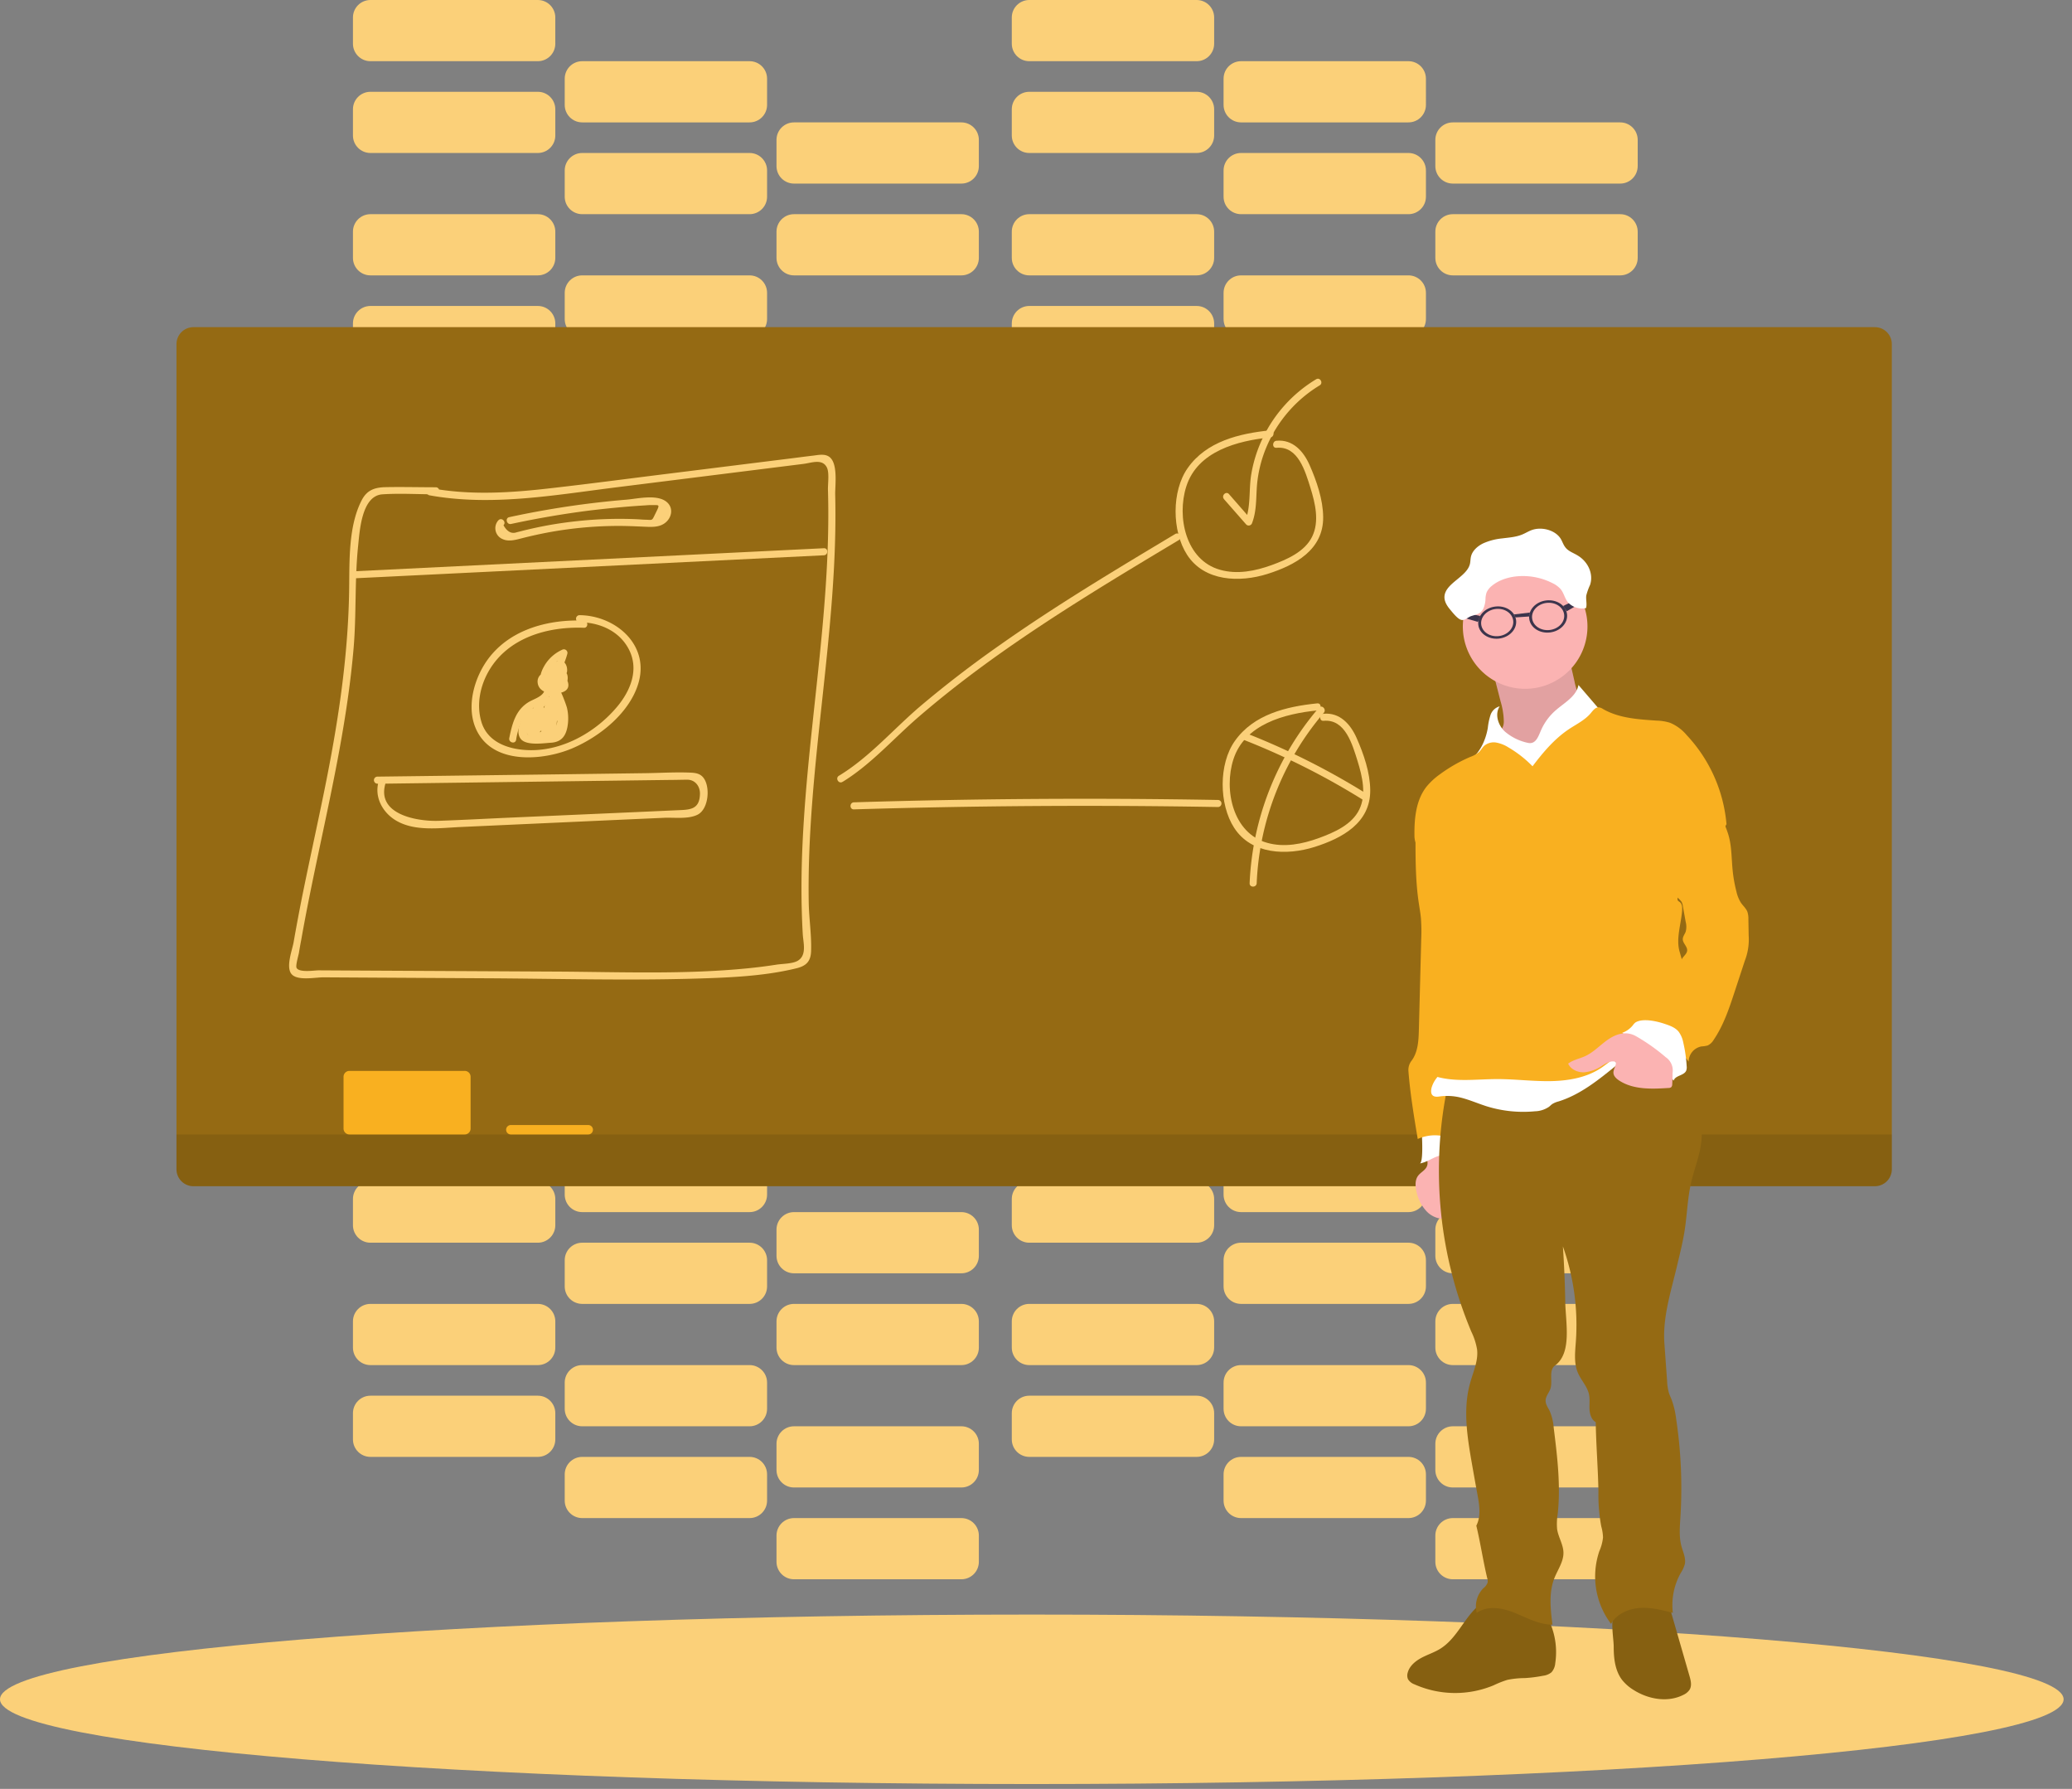 <svg width="190" height="164" viewBox="0 0 190 164" fill="none" xmlns="http://www.w3.org/2000/svg">
    <rect x="0" y="0" width="190" height="164" fill="#808080" stroke="none"/>
    <path d="M49.318 28.05h-15.35c-.885 0-1.603.718-1.603 1.603v2.404c0 .885.718 1.603 1.603 1.603h15.35c.886 0 1.603-.718 1.603-1.603v-2.404c0-.885-.717-1.603-1.603-1.603zM49.318 19.635h-15.35c-.885 0-1.603.717-1.603 1.603v2.404c0 .885.718 1.603 1.603 1.603h15.35c.886 0 1.603-.718 1.603-1.603v-2.404c0-.886-.717-1.603-1.603-1.603zM68.737 25.245h-15.35c-.885 0-1.603.718-1.603 1.603v2.404c0 .885.718 1.603 1.603 1.603h15.35c.886 0 1.603-.718 1.603-1.603v-2.404c0-.885-.717-1.603-1.603-1.603zM109.733 28.05h-15.35c-.885 0-1.603.718-1.603 1.603v2.404c0 .885.718 1.603 1.603 1.603h15.35c.886 0 1.603-.718 1.603-1.603v-2.404c0-.885-.717-1.603-1.603-1.603zM109.733 19.635h-15.35c-.885 0-1.603.717-1.603 1.603v2.404c0 .885.718 1.603 1.603 1.603h15.35c.886 0 1.603-.718 1.603-1.603v-2.404c0-.886-.717-1.603-1.603-1.603zM129.153 25.245h-15.35c-.885 0-1.603.718-1.603 1.603v2.404c0 .885.718 1.603 1.603 1.603h15.35c.886 0 1.603-.718 1.603-1.603v-2.404c0-.885-.717-1.603-1.603-1.603zM49.318 8.415h-15.35c-.885 0-1.603.718-1.603 1.603v2.404c0 .885.718 1.603 1.603 1.603h15.35c.886 0 1.603-.718 1.603-1.603v-2.404c0-.885-.717-1.603-1.603-1.603zM68.737 14.025h-15.35c-.885 0-1.603.718-1.603 1.603v2.404c0 .885.718 1.603 1.603 1.603h15.35c.886 0 1.603-.718 1.603-1.603v-2.404c0-.885-.717-1.603-1.603-1.603zM88.157 19.635h-15.35c-.885 0-1.603.717-1.603 1.603v2.404c0 .885.718 1.603 1.603 1.603h15.35c.886 0 1.603-.718 1.603-1.603v-2.404c0-.886-.718-1.603-1.603-1.603zM49.318 0h-15.35c-.885 0-1.603.718-1.603 1.603v2.404c0 .885.718 1.603 1.603 1.603h15.35c.886 0 1.603-.718 1.603-1.603V1.603C50.921.718 50.204 0 49.318 0zM68.737 5.61h-15.35c-.885 0-1.603.718-1.603 1.603v2.404c0 .885.718 1.603 1.603 1.603h15.35c.886 0 1.603-.718 1.603-1.603V7.213c0-.885-.717-1.603-1.603-1.603zM88.157 11.22h-15.35c-.885 0-1.603.718-1.603 1.603v2.404c0 .885.718 1.603 1.603 1.603h15.35c.886 0 1.603-.718 1.603-1.603v-2.404c0-.885-.718-1.603-1.603-1.603zM109.733 8.415h-15.35c-.885 0-1.603.718-1.603 1.603v2.404c0 .885.718 1.603 1.603 1.603h15.35c.886 0 1.603-.718 1.603-1.603v-2.404c0-.885-.717-1.603-1.603-1.603zM129.153 14.025h-15.35c-.885 0-1.603.718-1.603 1.603v2.404c0 .885.718 1.603 1.603 1.603h15.35c.886 0 1.603-.718 1.603-1.603v-2.404c0-.885-.717-1.603-1.603-1.603zM148.572 19.635h-15.35c-.885 0-1.603.717-1.603 1.603v2.404c0 .885.718 1.603 1.603 1.603h15.35c.886 0 1.603-.718 1.603-1.603v-2.404c0-.886-.717-1.603-1.603-1.603zM109.733 0h-15.35c-.885 0-1.603.718-1.603 1.603v2.404c0 .885.718 1.603 1.603 1.603h15.35c.886 0 1.603-.718 1.603-1.603V1.603c0-.885-.717-1.603-1.603-1.603zM129.153 5.61h-15.35c-.885 0-1.603.718-1.603 1.603v2.404c0 .885.718 1.603 1.603 1.603h15.35c.886 0 1.603-.718 1.603-1.603V7.213c0-.885-.717-1.603-1.603-1.603zM148.572 11.22h-15.35c-.885 0-1.603.718-1.603 1.603v2.404c0 .885.718 1.603 1.603 1.603h15.35c.886 0 1.603-.718 1.603-1.603v-2.404c0-.885-.717-1.603-1.603-1.603zM49.318 127.951h-15.35c-.885 0-1.603.718-1.603 1.603v2.404c0 .885.718 1.603 1.603 1.603h15.35c.886 0 1.603-.718 1.603-1.603v-2.404c0-.885-.717-1.603-1.603-1.603zM68.737 133.561h-15.35c-.885 0-1.603.718-1.603 1.603v2.404c0 .885.718 1.603 1.603 1.603h15.35c.886 0 1.603-.718 1.603-1.603v-2.404c0-.885-.717-1.603-1.603-1.603zM88.157 139.171h-15.35c-.885 0-1.603.718-1.603 1.603v2.404c0 .885.718 1.603 1.603 1.603h15.35c.886 0 1.603-.718 1.603-1.603v-2.404c0-.885-.718-1.603-1.603-1.603zM49.318 119.536h-15.35c-.885 0-1.603.718-1.603 1.603v2.404c0 .885.718 1.603 1.603 1.603h15.35c.886 0 1.603-.718 1.603-1.603v-2.404c0-.885-.717-1.603-1.603-1.603zM68.737 125.146h-15.35c-.885 0-1.603.718-1.603 1.603v2.404c0 .885.718 1.603 1.603 1.603h15.35c.886 0 1.603-.718 1.603-1.603v-2.404c0-.885-.717-1.603-1.603-1.603zM88.157 130.756h-15.35c-.885 0-1.603.718-1.603 1.603v2.404c0 .885.718 1.603 1.603 1.603h15.35c.886 0 1.603-.718 1.603-1.603v-2.404c0-.885-.718-1.603-1.603-1.603zM109.733 127.951h-15.35c-.885 0-1.603.718-1.603 1.603v2.404c0 .885.718 1.603 1.603 1.603h15.35c.886 0 1.603-.718 1.603-1.603v-2.404c0-.885-.717-1.603-1.603-1.603zM129.153 133.561h-15.35c-.885 0-1.603.718-1.603 1.603v2.404c0 .885.718 1.603 1.603 1.603h15.35c.886 0 1.603-.718 1.603-1.603v-2.404c0-.885-.717-1.603-1.603-1.603zM148.572 139.171h-15.35c-.885 0-1.603.718-1.603 1.603v2.404c0 .885.718 1.603 1.603 1.603h15.35c.886 0 1.603-.718 1.603-1.603v-2.404c0-.885-.717-1.603-1.603-1.603zM109.733 119.536h-15.35c-.885 0-1.603.718-1.603 1.603v2.404c0 .885.718 1.603 1.603 1.603h15.35c.886 0 1.603-.718 1.603-1.603v-2.404c0-.885-.717-1.603-1.603-1.603zM129.153 125.146h-15.35c-.885 0-1.603.718-1.603 1.603v2.404c0 .885.718 1.603 1.603 1.603h15.35c.886 0 1.603-.718 1.603-1.603v-2.404c0-.885-.717-1.603-1.603-1.603zM148.572 130.756h-15.35c-.885 0-1.603.718-1.603 1.603v2.404c0 .885.718 1.603 1.603 1.603h15.35c.886 0 1.603-.718 1.603-1.603v-2.404c0-.885-.717-1.603-1.603-1.603zM49.318 108.316h-15.35c-.885 0-1.603.718-1.603 1.603v2.404c0 .885.718 1.603 1.603 1.603h15.35c.886 0 1.603-.718 1.603-1.603v-2.404c0-.885-.717-1.603-1.603-1.603zM68.737 113.926h-15.35c-.885 0-1.603.718-1.603 1.603v2.404c0 .885.718 1.603 1.603 1.603h15.35c.886 0 1.603-.718 1.603-1.603v-2.404c0-.885-.717-1.603-1.603-1.603zM88.157 119.536h-15.35c-.885 0-1.603.718-1.603 1.603v2.404c0 .885.718 1.603 1.603 1.603h15.35c.886 0 1.603-.718 1.603-1.603v-2.404c0-.885-.718-1.603-1.603-1.603zM68.737 105.511h-15.35c-.885 0-1.603.718-1.603 1.603v2.404c0 .885.718 1.603 1.603 1.603h15.35c.886 0 1.603-.718 1.603-1.603v-2.404c0-.885-.717-1.603-1.603-1.603zM88.157 111.121h-15.35c-.885 0-1.603.718-1.603 1.603v2.404c0 .885.718 1.603 1.603 1.603h15.35c.886 0 1.603-.718 1.603-1.603v-2.404c0-.885-.718-1.603-1.603-1.603zM109.733 108.316h-15.35c-.885 0-1.603.718-1.603 1.603v2.404c0 .885.718 1.603 1.603 1.603h15.35c.886 0 1.603-.718 1.603-1.603v-2.404c0-.885-.717-1.603-1.603-1.603zM129.153 113.926h-15.35c-.885 0-1.603.718-1.603 1.603v2.404c0 .885.718 1.603 1.603 1.603h15.35c.886 0 1.603-.718 1.603-1.603v-2.404c0-.885-.717-1.603-1.603-1.603zM148.572 119.536h-15.35c-.885 0-1.603.718-1.603 1.603v2.404c0 .885.718 1.603 1.603 1.603h15.35c.886 0 1.603-.718 1.603-1.603v-2.404c0-.885-.717-1.603-1.603-1.603zM129.153 105.511h-15.35c-.885 0-1.603.718-1.603 1.603v2.404c0 .885.718 1.603 1.603 1.603h15.35c.886 0 1.603-.718 1.603-1.603v-2.404c0-.885-.717-1.603-1.603-1.603zM148.572 111.121h-15.35c-.885 0-1.603.718-1.603 1.603v2.404c0 .885.718 1.603 1.603 1.603h15.35c.886 0 1.603-.718 1.603-1.603v-2.404c0-.885-.717-1.603-1.603-1.603zM94.615 163.553c52.254 0 94.615-3.478 94.615-7.768 0-4.29-42.361-7.767-94.615-7.767S0 151.495 0 155.785c0 4.29 42.36 7.768 94.615 7.768z" fill="#FBD079"/>
    <path d="M171.923 29.992H17.738c-.859 0-1.555.696-1.555 1.555v75.645c0 .859.696 1.555 1.555 1.555h154.185c.859 0 1.555-.696 1.555-1.555V31.547c0-.859-.696-1.555-1.555-1.555z" fill="#956A13"/>
    <path opacity=".1" d="M16.183 104.001h157.295v3.191a1.558 1.558 0 0 1-1.555 1.556H17.738a1.555 1.555 0 0 1-1.555-1.556v-3.191z" fill="#000"/>
    <path d="M42.614 98.175H32.041a.54.54 0 0 0-.539.54v4.746c0 .298.242.54.54.54h10.572a.54.54 0 0 0 .54-.54v-4.747a.54.54 0 0 0-.54-.54zM46.822 103.138h7.12a.43.43 0 1 1 0 .863h-7.12a.432.432 0 0 1 0-.863z" fill="#F9B020"/>
    <path d="M39.302 45.394c5.695 1.05 11.503 0 17.173-.713l17.234-2.157c.697-.089 1.711-.505 2.121.347.23.477.076 1.51.093 2.059.045 1.51.04 3.02 0 4.53-.078 2.888-.29 5.768-.56 8.642-.523 5.625-1.266 11.22-1.637 16.867-.19 2.874-.285 5.757-.2 8.63.019.687.047 1.373.088 2.057.045.766.388 1.903-.447 2.414-.477.294-1.415.279-1.96.365a46.79 46.79 0 0 1-2.607.332c-5.802.58-11.68.34-17.504.305l-17.585-.091-4.29-.024c-.388 0-1.788.233-2.027-.228-.102-.197.168-1.116.215-1.362.066-.406.138-.81.216-1.215.5-2.837 1.092-5.657 1.687-8.475 1.28-6.042 2.59-12.113 3.116-18.284.261-3.097.089-6.221.408-9.31.149-1.436.326-4.638 2.235-4.765 1.619-.108 3.284 0 4.907 0a.324.324 0 0 0 0-.647c-1.532 0-3.066-.041-4.598-.011-1.019.02-1.726.26-2.212 1.197-1.24 2.404-1.113 5.61-1.152 8.234-.093 6.281-1.057 12.428-2.313 18.571-.632 3.092-1.314 6.173-1.942 9.268a181.17 181.17 0 0 0-.837 4.447c-.121.707-.732 2.267-.194 2.917.537.65 2.19.3 2.93.304l5.148.03 9.865.056c6.374.037 12.77.216 19.14.029 3.043-.091 6.258-.216 9.22-.944.883-.215 1.308-.62 1.343-1.562.051-1.458-.186-2.962-.216-4.427-.216-12.536 2.73-24.898 2.427-37.438-.02-.853.302-3.002-.63-3.517-.418-.233-.962-.106-1.402-.054-.842.097-1.681.215-2.523.315l-10.928 1.363c-3.494.432-6.985.898-10.484 1.295-3.705.431-7.447.688-11.139 0-.407-.075-.582.548-.172.624l-.007.026z" fill="#FBD079"/>
    <path d="m32.433 53.02 43.115-2.114c.416-.021.418-.669 0-.647l-43.115 2.115c-.415.019-.417.666 0 .647zM45.715 47.685a1.079 1.079 0 0 0 .382 1.741c.58.266 1.262.043 1.838-.101a38.503 38.503 0 0 1 2.613-.566 35.637 35.637 0 0 1 5.846-.543c.893-.011 1.78.03 2.673.069.647.026 1.344.077 1.892-.324.626-.457.829-1.35.216-1.907-.863-.788-2.723-.33-3.72-.248-3.617.3-7.21.836-10.758 1.605-.406.086-.235.712.172.623 2.341-.505 4.7-.91 7.075-1.216a92.663 92.663 0 0 1 3.511-.365 70.916 70.916 0 0 1 1.657-.119c.216-.013.445-.037.665-.03.684.015.764-.108.354.718-.365.732-.248.648-.88.624-.268 0-.536-.03-.803-.043a36.263 36.263 0 0 0-5.135.132c-.985.095-1.966.228-2.94.4a36.931 36.931 0 0 0-2.612.566c-.128.035-.257.065-.385.097-.471.164-.873-.052-1.206-.647.29-.3-.166-.76-.457-.458l.002-.008zM53.53 56.894c-3.123-.12-6.495.723-8.551 3.237-1.61 1.965-2.527 5.338-.822 7.552 1.832 2.373 5.85 1.954 8.272.942 2.563-1.078 5.368-3.303 6.139-6.086.96-3.476-2.158-6.104-5.405-6.143a.324.324 0 1 0 0 .647c1.851.022 3.668.816 4.53 2.54.905 1.816.126 3.724-1.078 5.178-1.929 2.315-4.945 4.06-8.018 4.011-1.845-.028-3.884-.66-4.456-2.606-.47-1.578-.112-3.301.708-4.7 1.774-3.02 5.384-4.043 8.694-3.914.416.015.416-.632 0-.647l-.013-.01z" fill="#FBD079"/>
    <path d="M50.429 61.688a.84.84 0 0 0-1.13.863c.064.842.992 1.08 1.689 1.03.602-.052 1.305-.275 1.094-1.028a.966.966 0 0 0-.527-.608 1.218 1.218 0 0 0-.608-.075c-.08 0-.812.267-.5-.054l-.51-.067a.53.53 0 0 1 .155.431.325.325 0 0 0 .486.279.43.43 0 0 1 .584.505.326.326 0 0 0 .592.25c.215-.389.477-1.161.153-1.567-.216-.274-.632-.192-.891-.032a3.13 3.13 0 0 0-.445.382c-.26.23-.431.339-.334-.104.162-.805.93-1.445 1.631-1.767l-.475-.365a6.822 6.822 0 0 1-1.305 2.557l.552.229a1.44 1.44 0 0 1 .88-1.405h-.317l.169.276c-.063.408.56.583.623.171.082-.533-.254-1.226-.878-.965-.744.311-1.13 1.163-1.115 1.923 0 .259.366.46.554.23a7.608 7.608 0 0 0 1.47-2.845.328.328 0 0 0-.477-.365 3.618 3.618 0 0 0-1.571 1.368c-.263.432-.593 1.105-.326 1.601a.686.686 0 0 0 .932.27l.007-.004c.2-.119.381-.264.541-.432.08-.071.169-.194.274-.216.095-.064.09-.028-.015.115a1.176 1.176 0 0 1-.188.63l.592.248a1.078 1.078 0 0 0-1.535-1.236l.488.28a1.176 1.176 0 0 0-.244-.762.329.329 0 0 0-.507-.067c-.328.343-.39.937.022 1.254.308.235.46 0 .798-.054 1.15-.149.48.369.074.386-.182.02-.365.006-.542-.039-.45-.152-.478-.349-.084-.589.386.158.552-.468.172-.623l-.008-.009z" fill="#FBD079"/>
    <path d="M49.91 62.87c.265.864-.831 1.149-1.351 1.446a3.004 3.004 0 0 0-.934.818c-.544.73-.747 1.657-.926 2.531-.082.408.541.58.626.173a7.33 7.33 0 0 1 .545-1.862c.389-.773.946-1.032 1.67-1.429.726-.397 1.25-1.012.993-1.849-.12-.397-.747-.226-.623.173z" fill="#FBD079"/>
    <path d="M50.989 62.437a.625.625 0 0 0-.54.648c0 .256.17.42.287.625.277.42.488.879.626 1.362.104.464.205 1.294-.037 1.726-.446.8-1.253.647-1.942.647-.647 0-1.147.216-1.126-.686.013-.507.367-1.02.648-1.42l-.592-.077c.125.659.19 1.327.197 1.998 0 .3.46.466.602.161.347-.73.622-1.49.822-2.274l-.637-.086.112 1.64a.326.326 0 0 0 .602.164.732.732 0 0 0 .162-.291c.022-.102-.177-.786-.257-.542l.635.086.045-1.558-.647.087c.137.439.178.902.12 1.36-.04.36.566.441.648.085L51.123 64l-.592.076c.14.29.18.618.11.932-.047.414.6.41.648 0a2.274 2.274 0 0 0-.199-1.258.326.326 0 0 0-.59.078l-.409 2.093.637.086a3.53 3.53 0 0 0-.145-1.53.323.323 0 0 0-.634.084l-.045 1.558a.325.325 0 0 0 .636.087l.035-.106a.328.328 0 0 0-.082-.315c-.672-.73-.807.431-1.04.753l.604.164-.113-1.64c-.023-.35-.541-.457-.636-.086-.182.73-.435 1.44-.755 2.12l.604.165a12.202 12.202 0 0 0-.216-2.17c-.056-.299-.446-.286-.591-.079-.431.622-1.178 1.979-.602 2.723.503.648 2.084.397 2.76.356 1.066-.06 1.452-.735 1.568-1.74a4.265 4.265 0 0 0-.08-1.442c-.058-.255-.647-1.869-.824-1.836.41-.076.235-.702-.172-.626l-.011-.009z" fill="#FBD079"/>
    <path d="m49.735 63.892-1.768 2.332.56.326 1.294-1.873-.591-.25-.645 2.461a.326.326 0 0 0 .59.25c.294-.486.624-.95.987-1.387l-.54-.315a3.524 3.524 0 0 1-.813 1.496l.541.315c.034-.299.113-.59.236-.863.166-.374-.36-.704-.56-.328a7.58 7.58 0 0 1-.623.98l.592.077.131-.615-.591-.078.095.54a.325.325 0 0 0 .541.142 6.443 6.443 0 0 0 1.295-1.953h-.557c.147.27.25.561.305.864.077.388.593.243.634-.087.093-.723.14-1.45.142-2.18h-.647v1.358c0 .352.576.455.637.086.042-.327.15-.642.317-.927h-.568c.137.22.212.474.216.733a.324.324 0 0 0 .647 0l.082-.431h-.623c.062.382.3 2.533-.544 2.28-.142-.034-.183-.025-.123.024l.192-.41.451-.956-.604-.164c.039.445.08 1.08-.188 1.459-.216.308-.88.431-1.219.25a2.163 2.163 0 0 1-.563-.591l-.442.431c.358.262.938.902 1.4.94.352.027.647-.264.878-.497a3.76 3.76 0 0 0 1.055-2.769.324.324 0 0 0-.647 0v.738a.324.324 0 1 0 .647 0v-1.81a.324.324 0 0 0-.647 0 7.75 7.75 0 0 1-.112 1.295l.636.086a14.911 14.911 0 0 1-.071-1.551.324.324 0 0 0-.634-.087c-.097.413-.216.818-.33 1.222l.59-.078-.045-.173c-.03-.412-.677-.414-.647 0 .007.175.053.346.134.5.125.264.516.171.591-.077.123-.405.233-.811.33-1.221l-.636-.086c-.004.518.02 1.036.07 1.551.033.332.568.475.635.086a8.93 8.93 0 0 0 .136-1.475h-.647v1.81h.647v-.738h-.647a3.111 3.111 0 0 1-1.06 2.486c-.153.146-.293.125-.416-.067-.306-.128-.623-.456-.891-.648s-.634.188-.444.443c.496.66 1.236 1.396 2.157 1.079.969-.344 1.1-1.655 1.027-2.518-.023-.287-.453-.482-.602-.162l-.647 1.365c-.112.17-.179.367-.194.57.07.486.66.406 1.023.378 1.404-.106 1.182-2.098 1.02-3.099-.054-.332-.537-.28-.623 0a1.906 1.906 0 0 0-.106.613h.647a2.566 2.566 0 0 0-.304-1.06.326.326 0 0 0-.559 0 3.144 3.144 0 0 0-.384 1.08l.647.086v-1.357a.324.324 0 1 0-.647 0c-.002.728-.05 1.456-.142 2.179l.636-.087a3.699 3.699 0 0 0-.369-1.01.326.326 0 0 0-.559 0 5.898 5.898 0 0 1-1.193 1.822l.542.142-.095-.54c-.05-.286-.456-.295-.592-.077a1.42 1.42 0 0 0-.196 1.114c.054.306.442.273.591.077.233-.31.441-.636.624-.977l-.559-.328c-.15.322-.25.664-.302 1.016-.039.285.3.583.542.315.463-.507.8-1.118.98-1.782.079-.294-.327-.572-.543-.315-.396.475-.757.98-1.078 1.51l.59.25.659-2.453a.326.326 0 0 0-.591-.25l-1.295 1.875c-.242.347.313.647.559.326l1.76-2.33c.251-.333-.31-.648-.558-.328h-.017zM77.263 71.678c2.59-1.584 4.647-3.946 6.935-5.923 2.481-2.142 5.085-4.138 7.767-6.028 5.209-3.668 10.679-6.95 16.144-10.223a.325.325 0 0 0 .107-.437.323.323 0 0 0-.433-.122c-5.465 3.273-10.937 6.548-16.146 10.223a101.674 101.674 0 0 0-7.157 5.498c-2.503 2.114-4.731 4.747-7.552 6.453-.356.216-.03.777.326.56h.009z" fill="#FBD079"/>
    <path d="M116.465 39.453c-2.805.285-5.826 1-7.552 3.453-1.491 2.11-1.458 5.791-.058 7.957 1.59 2.462 4.84 2.55 7.364 1.755 2.525-.797 5.138-2.193 5.114-5.21-.013-1.617-.598-3.303-1.243-4.77-.557-1.266-1.543-2.373-3.036-2.233-.412.039-.416.686 0 .647 2-.185 2.643 2.19 3.118 3.69.432 1.4.831 3.058.153 4.45-.677 1.39-2.311 2.1-3.707 2.61-1.51.548-3.169.883-4.747.431-3.124-.873-3.987-4.833-3.087-7.642 1.035-3.236 4.704-4.188 7.692-4.49.41-.041.414-.688 0-.648h-.011zM120.782 64.483c-2.805.284-5.826.999-7.552 3.452-1.491 2.11-1.459 5.791-.059 7.957 1.591 2.462 4.84 2.55 7.365 1.755 2.524-.797 5.137-2.193 5.113-5.209-.013-1.618-.597-3.303-1.243-4.77-.556-1.267-1.542-2.374-3.035-2.234-.413.039-.417.686 0 .647 2-.185 2.643 2.19 3.117 3.69.432 1.4.831 3.058.154 4.45-.678 1.391-2.311 2.1-3.707 2.61-1.511.548-3.17.882-4.747.432-3.125-.874-3.988-4.834-3.088-7.643 1.036-3.237 4.704-4.188 7.692-4.49.41-.041.415-.688 0-.647h-.01z" fill="#FBD079"/>
    <path d="m112.234 45.756 2.044 2.33a.324.324 0 0 0 .454-.002c.04-.039.07-.088.085-.142.432-1.135.35-2.311.451-3.504.112-1.233.422-2.44.917-3.576a12.068 12.068 0 0 1 4.829-5.534c.356-.216.03-.777-.326-.559a12.674 12.674 0 0 0-4.883 5.364 12.407 12.407 0 0 0-1.078 3.424c-.216 1.4-.02 2.868-.538 4.212l.542-.144-2.033-2.326c-.276-.313-.731.146-.457.457h-.007zM78.305 74.2c11.13-.338 22.262-.41 33.397-.215a.324.324 0 0 0 0-.647 687.483 687.483 0 0 0-33.397.216c-.416.013-.418.66 0 .647zM114.028 67.818a66.902 66.902 0 0 1 10.933 5.494c.354.216.679-.339.326-.559a67.597 67.597 0 0 0-11.078-5.558c-.386-.153-.555.472-.171.623h-.01z" fill="#FBD079"/>
    <path d="M120.936 64.886a26.433 26.433 0 0 0-6.346 16.082c-.017.416.63.416.647 0a25.713 25.713 0 0 1 6.156-15.624c.27-.315-.185-.775-.457-.458zM34.64 71.851l24.116-.315 2.773-.036c.498 0 .997-.018 1.495-.02.702 0 1.174.583 1.161 1.295-.032 1.51-.982 1.456-2.224 1.51l-2.997.136-12.204.537c-2.186.097-4.374.216-6.56.292-1.972.06-5.722-.583-4.846-3.453.12-.399-.503-.57-.626-.172-.431 1.41.333 2.844 1.563 3.584 1.745 1.048 4.045.692 5.972.606l14.983-.68 3.638-.162c.932-.043 2.229.147 3.085-.287 1.006-.507 1.183-2.52.548-3.368-.325-.431-.783-.47-1.294-.49-1.342-.051-2.708.037-4.052.054l-7.47.1-17.07.216a.324.324 0 1 0 0 .647l.009.006z" fill="#FBD079"/>
    <path d="M132.076 151.147c-.544.341-1.165.533-1.726.833-.561.3-1.107.75-1.267 1.372a.871.871 0 0 0 .028.587c.14.225.354.394.605.479a9.163 9.163 0 0 0 7.252.082 9.407 9.407 0 0 1 1.251-.496 8.074 8.074 0 0 1 1.603-.164 12.404 12.404 0 0 0 1.685-.216 1.48 1.48 0 0 0 .764-.317c.2-.231.321-.52.343-.825a6.778 6.778 0 0 0-1.079-4.807 1.597 1.597 0 0 0-.47-.498 1.814 1.814 0 0 0-.749-.201c-1.079-.132-2.209-.373-3.299-.399-.781-.018-1.174.354-1.726.891-1.141 1.141-1.808 2.801-3.215 3.679zM147.976 150.987c0 1.057.127 2.177.768 3.021.293.364.648.675 1.049.917 1.355.863 3.15 1.18 4.578.448.231-.103.428-.269.57-.479.216-.375.101-.843-.02-1.258l-2.067-7.163c-1.335.205-3.299.349-4.486 1.027-.86.49-.392 2.542-.392 3.487z" fill="#866011"/>
    <path d="M130.863 106.877c-.125.395-.578.578-.826.911-.291.39-.261.932-.155 1.406.13.7.459 1.348.947 1.867a2.24 2.24 0 0 0 1.942.66 1.614 1.614 0 0 0 1.318-1.452 2.726 2.726 0 0 0-.203-.934l-1.471-4.255a.163.163 0 0 0-.096-.142c-.028-.012-.059-.016-.089-.012a.163.163 0 0 0-.081.037c-.347.164-1.044.337-1.247.697-.203.36.108.826-.039 1.217z" fill="#FBB3B2"/>
    <path d="M130.176 106.664c.537-.085 1.007-.4 1.51-.607.503-.207 1.133-.287 1.556.059.121.099.237.235.395.233a15.47 15.47 0 0 0-.967-3.073.24.24 0 0 0-.084-.119.242.242 0 0 0-.183 0l-1.453.38c-.537.14-.599.097-.558.626.01.235.131 2.501-.216 2.501z" fill="#fff"/>
    <path d="M130.015 75.938c-.215.332-.215.746-.215 1.137 0 1.91.019 3.83.302 5.72.067.453.151.906.194 1.364.049.636.059 1.276.03 1.914l-.216 8.307c-.026 1.016-.077 2.108-.705 2.906-.191.268-.28.594-.253.921.164 2.085.51 4.152.853 6.212a3.835 3.835 0 0 1 3.482.167 38.325 38.325 0 0 0 1.789-10.573c.049-1.767-.026-3.545.246-5.29.455-2.94.27-5.954-.065-8.91-.106-.936-.33-1.9-.93-2.626a3.98 3.98 0 0 0-2.158-1.243c-.798-.209-1.512.007-2.354-.006z" fill="#F9B020"/>
    <path d="M132.652 100.028a38.11 38.11 0 0 0 2.27 22.061c.253.515.43 1.065.526 1.631.119 1.057-.369 2.073-.647 3.096-.647 2.326-.274 4.803.14 7.183.173.993.35 1.984.533 2.976.179.966.352 2.017-.097 2.893.386 1.61.615 3.204 1.001 4.814a.91.91 0 0 1 .037.395c-.078.21-.215.394-.395.528a2.356 2.356 0 0 0-.602 2.259c.986-.707 2.36-.459 3.487 0 1.126.46 2.235 1.079 3.452 1.079-.177-1.428-.347-2.928.179-4.268.307-.776.846-1.51.831-2.341-.015-.744-.471-1.409-.581-2.144a5.443 5.443 0 0 1 .052-1.373c.289-2.641-.039-5.308-.367-7.944a4.745 4.745 0 0 0-.362-1.511c-.153-.31-.382-.608-.378-.956 0-.403.326-.731.447-1.115.216-.708-.181-1.67.416-2.108 1.576-1.157.971-3.919.937-5.871a96.656 96.656 0 0 0-.216-5.049 21.5 21.5 0 0 1 1.191 8.704c-.069.967-.196 1.983.181 2.876.29.686.863 1.252 1.019 1.979.097.448.028.912.049 1.37.022.457.177.956.572 1.187.03 2.08.216 4.304.248 6.384a15.767 15.767 0 0 0 .259 3.172c.097.333.151.676.16 1.023a4.3 4.3 0 0 1-.341 1.258 7.213 7.213 0 0 0 1.079 6.656c.509-.904 1.571-1.383 2.606-1.458 1.036-.076 2.059.185 3.062.448a6.005 6.005 0 0 1 .716-3.646c.166-.25.294-.524.378-.811.117-.549-.155-1.094-.302-1.636-.239-.863-.155-1.793-.099-2.695a42.704 42.704 0 0 0-.399-9.045 7.7 7.7 0 0 0-.413-1.726c-.077-.199-.172-.389-.237-.589a4.594 4.594 0 0 1-.172-1.105l-.249-3.452c-.174-2.419.62-4.808 1.174-7.168.248-1.057.518-2.113.684-3.187.227-1.463.263-2.958.596-4.402.297-1.294.835-2.557.947-3.884.173-2.056-.682-4.043-1.51-5.929-.346-.777-1.651-.699-2.49-.837-5.954-.978-12.224-.984-17.838 1.219a4.433 4.433 0 0 0-1.534 1.059z" fill="#956A13"/>
    <path d="m136.944 61.732.66 2.567c.179.59.279 1.2.295 1.815.007.224-.042.447-.144.647a1.55 1.55 0 0 1-.41.419c-.451.343-.764 1.143-1.28 1.38.266.463.633.163 1.112.394.843.41 1.616.999 2.531 1.201.863.19 1.769.011 2.626-.215 1.214-.33 2.423-.786 3.4-1.582.977-.796 1.534-1.5 1.53-2.758-1.079.128-2.039-.962-2.516-1.941a5.322 5.322 0 0 1-.363-1.163l-.578-2.544c-.63.138-1.143.589-1.745.824-.602.235-1.314.257-1.983.287a21.334 21.334 0 0 0-3.53.457c-.16.033-.361.134-.322.29" fill="#FBB3B2"/>
    <path opacity=".1" d="m136.944 61.732.66 2.567c.179.59.279 1.2.295 1.815.007.224-.042.447-.144.647a1.55 1.55 0 0 1-.41.419c-.451.343-.764 1.143-1.28 1.38.266.463.633.163 1.112.394.843.41 1.616.999 2.531 1.201.863.19 1.769.011 2.626-.215 1.214-.33 2.423-.786 3.4-1.582.977-.796 1.534-1.5 1.53-2.758-1.079.128-2.039-.962-2.516-1.941a5.322 5.322 0 0 1-.363-1.163l-.578-2.544c-.63.138-1.143.589-1.745.824-.602.235-1.314.257-1.983.287a21.334 21.334 0 0 0-3.53.457c-.16.033-.361.134-.322.29" fill="#000"/>
    <path d="M139.779 63.147a5.714 5.714 0 1 0 0-11.427 5.714 5.714 0 0 0 0 11.427z" fill="#FBB3B2"/>
    <path d="M141.353 66.852a5.169 5.169 0 0 1 1.294-1.726c.805-.706 1.906-1.278 2.095-2.33l1.744 2.03a.942.942 0 0 1 .216.332.841.841 0 0 1-.164.671c-.432.688-1.112 1.18-1.755 1.679a53.572 53.572 0 0 0-4.227 3.728.43.43 0 0 1-.226.138.407.407 0 0 1-.235-.066 9.825 9.825 0 0 1-3.015-2.452c-.062-.075-.14-.161-.241-.155a.311.311 0 0 0-.162.084c-.58.475-1.215 1.042-1.959.969.964-.693 1.51-1.85 1.713-3.02a5.73 5.73 0 0 1 .246-1.181 1.23 1.23 0 0 1 .841-.798c-.47.718-.148 1.737.484 2.317.614.521 1.35.878 2.14 1.038.734.138.95-.693 1.211-1.258zM133.918 100.616c.814.2 1.584.541 2.374.794 1.439.451 2.954.61 4.456.468.462-.01.911-.153 1.294-.412.102-.082.194-.179.302-.255.181-.108.376-.189.581-.239 1.978-.62 3.635-1.955 5.243-3.263.052-.043.11-.097.106-.166a.223.223 0 0 0-.065-.123l-.846-.97c-2.218.377-4.49.234-6.741.178a9.792 9.792 0 0 0-1.385.037c-.444.052-.882.164-1.32.259-1.664.362-3.364.5-5.049.738a.78.78 0 0 0-.335.103.766.766 0 0 0-.179.199l-.591.83c-.23.28-.399.604-.496.952-.138.647.151.863.701.779a5.122 5.122 0 0 1 1.95.091z" fill="#fff"/>
    <path d="M140.532 70.248a10.51 10.51 0 0 0-2.224-1.737 3.155 3.155 0 0 0-1.079-.431 1.35 1.35 0 0 0-1.105.272c-.192.17-.313.407-.498.587a2.49 2.49 0 0 1-.79.446c-.982.42-1.913.95-2.775 1.582a6.35 6.35 0 0 0-1.258 1.16c-.977 1.252-1.124 2.955-1.098 4.543.019 1.104 1.079 1.924 1.808 2.75a20.246 20.246 0 0 1 1.851 2.59c.393.621.803 1.294.753 2.035-.041.606-.395 1.175-.338 1.78.019.215.088.414.107.623.039.432-.131.863-.174 1.295-.059.61.14 1.217.151 1.832-.008.42-.062.84-.16 1.249-.414 1.972-.934 3.955-.829 5.968l-1.195.216a1.015 1.015 0 0 1 .293.864 1.016 1.016 0 0 1-.524.748c1.867.623 3.884.308 5.863.306 1.637 0 3.269.216 4.904.186 1.636-.03 3.323-.326 4.672-1.252.366-.25.703-.543 1.089-.761a5.37 5.37 0 0 1 1.651-.54c1.066-.203 2.151-.3 3.236-.289.531 0 1.109.022 1.532-.298.466-.354.585-.994.648-1.575.062-.613.101-1.228.112-1.843a7.892 7.892 0 0 0-.076-1.432 9.3 9.3 0 0 0-.252-1.027l-.814-2.866c-.336-1.182.132-2.479.231-3.704.024-.29.028-.626-.194-.812-.08-.067-.19-.112-.216-.215a.378.378 0 0 1 .052-.29c.432-.863 1.079-1.624 1.67-2.403a49.102 49.102 0 0 0 2.762-4.245 13.656 13.656 0 0 0-3.655-8.173 3.96 3.96 0 0 0-1.53-1.128 4.53 4.53 0 0 0-1.217-.197c-1.692-.114-3.452-.215-4.926-1.066a.93.93 0 0 0-.352-.148c-.325-.037-.563.284-.774.539-.544.647-1.344 1.019-2.048 1.495-1.312.891-2.337 2.117-3.284 3.366z" fill="#F9B020"/>
    <path d="M158.465 76.443c.336 1.066.304 2.205.414 3.317.065.67.183 1.335.352 1.987.077.358.216.7.41 1.012.194.284.472.515.595.837.068.218.097.445.089.673l.026 1.489a5.359 5.359 0 0 1-.352 2.317l-.93 2.829c-.503 1.532-1.018 3.088-1.925 4.421a1.272 1.272 0 0 1-.554.52c-.183.049-.37.077-.559.086a1.436 1.436 0 0 0-1.185 1.397 3.276 3.276 0 0 0-.796-.814l-1.892-1.51c-.647-.527-1.323-1.062-2.108-1.366a5.713 5.713 0 0 0 3.974-4.803c0-.328.073-.65.216-.945.158-.255.449-.45.47-.749.026-.378-.401-.662-.401-1.04 0-.25.186-.457.268-.693.076-.29.076-.596 0-.886l-.261-1.45a1.12 1.12 0 0 0-.13-.415 2.685 2.685 0 0 0-.324-.34c-.448-.503-.25-1.295 0-1.914a18.303 18.303 0 0 1 2.206-3.87c.316-.4.61-.82.878-1.255.229-.397.28-.947.522-1.295.311.816.731 1.62.997 2.46z" fill="#F9B020"/>
    <path d="M149.983 93.726c-.096.072-.179.16-.246.259-.254.32-.593.56-.977.697.216.155.412.308.615.466a26.93 26.93 0 0 1 4.099 3.92c.136-.485.95-.45 1.148-.914a.884.884 0 0 0 .043-.415 12.667 12.667 0 0 0-.31-2.157 2.448 2.448 0 0 0-.432-1.01c-.302-.365-.772-.54-1.221-.69-.68-.238-2.028-.572-2.719-.156z" fill="#fff"/>
    <path d="M147.286 95.422c-.647.479-1.215 1.079-1.942 1.407-.514.233-1.098.334-1.547.681.244.538.878.816 1.467.794a3.485 3.485 0 0 0 1.642-.602c.386-.237.839-.513 1.26-.347.065.328-.216.637-.216.969 0 .332.277.574.548.749 1.295.835 2.961.766 4.504.669a.408.408 0 0 0 .248-.074.39.39 0 0 0 .092-.285c.02-.34.029-.68.031-1.02a1.467 1.467 0 0 0-.626-1.442 17.6 17.6 0 0 0-2.697-1.91c-.95-.55-1.912-.224-2.764.41z" fill="#FBB3B2"/>
    <path d="M141.786 55.045c-.958.114-1.655.863-1.558 1.676.097.814.951 1.375 1.909 1.259.958-.117 1.655-.864 1.558-1.675-.097-.811-.951-1.374-1.909-1.26zm.325 2.71c-.811.097-1.534-.38-1.618-1.066-.084-.686.509-1.32 1.319-1.417.809-.097 1.534.38 1.618 1.066.084.686-.509 1.32-1.319 1.417zM137.116 55.606c-.958.114-1.655.863-1.558 1.675.097.81.951 1.374 1.909 1.26.958-.115 1.655-.863 1.558-1.677-.097-.813-.951-1.372-1.909-1.258zm.326 2.708c-.812.097-1.535-.38-1.617-1.064-.082-.684.507-1.32 1.319-1.42.811-.099 1.534.38 1.616 1.066.082.687-.509 1.321-1.318 1.418z" fill="#3C354C"/>
    <path d="m133.649 56.023 2.082.444-.205.548-1.964-.576.087-.416zM145.255 54.629l-1.92.925.33.484 1.772-1.025-.182-.384zM138.834 56.329l1.461-.175-.076.362-1.253.085-.132-.272z" fill="#3C354C"/>
    <path d="M136.001 55.84c.138-.297.211-.618.216-.944.005-.195.039-.388.099-.574.106-.235.268-.442.471-.602.673-.57 1.637-.863 2.589-.904a5.988 5.988 0 0 1 2.995.648c.282.132.536.32.744.552.302.369.367.846.671 1.21a1.765 1.765 0 0 0 1.653.518c.106-.375-.032-.772.022-1.156.085-.33.199-.65.343-.958.334-.986-.154-2.13-1.159-2.72-.352-.215-.768-.355-1.031-.646-.264-.292-.326-.594-.507-.885-.482-.77-1.727-1.13-2.674-.775-.298.113-.561.283-.863.404-.561.23-1.2.272-1.817.35a5.56 5.56 0 0 0-1.76.461c-.533.263-.98.686-1.103 1.191-.058.233-.045.475-.104.706-.297 1.171-2.22 1.741-2.328 2.936-.039.432.197.846.49 1.198.203.24.688.88 1.031.973.344.093.605-.233.933-.345.517-.162.83-.197 1.089-.639z" fill="#fff"/>
</svg>

